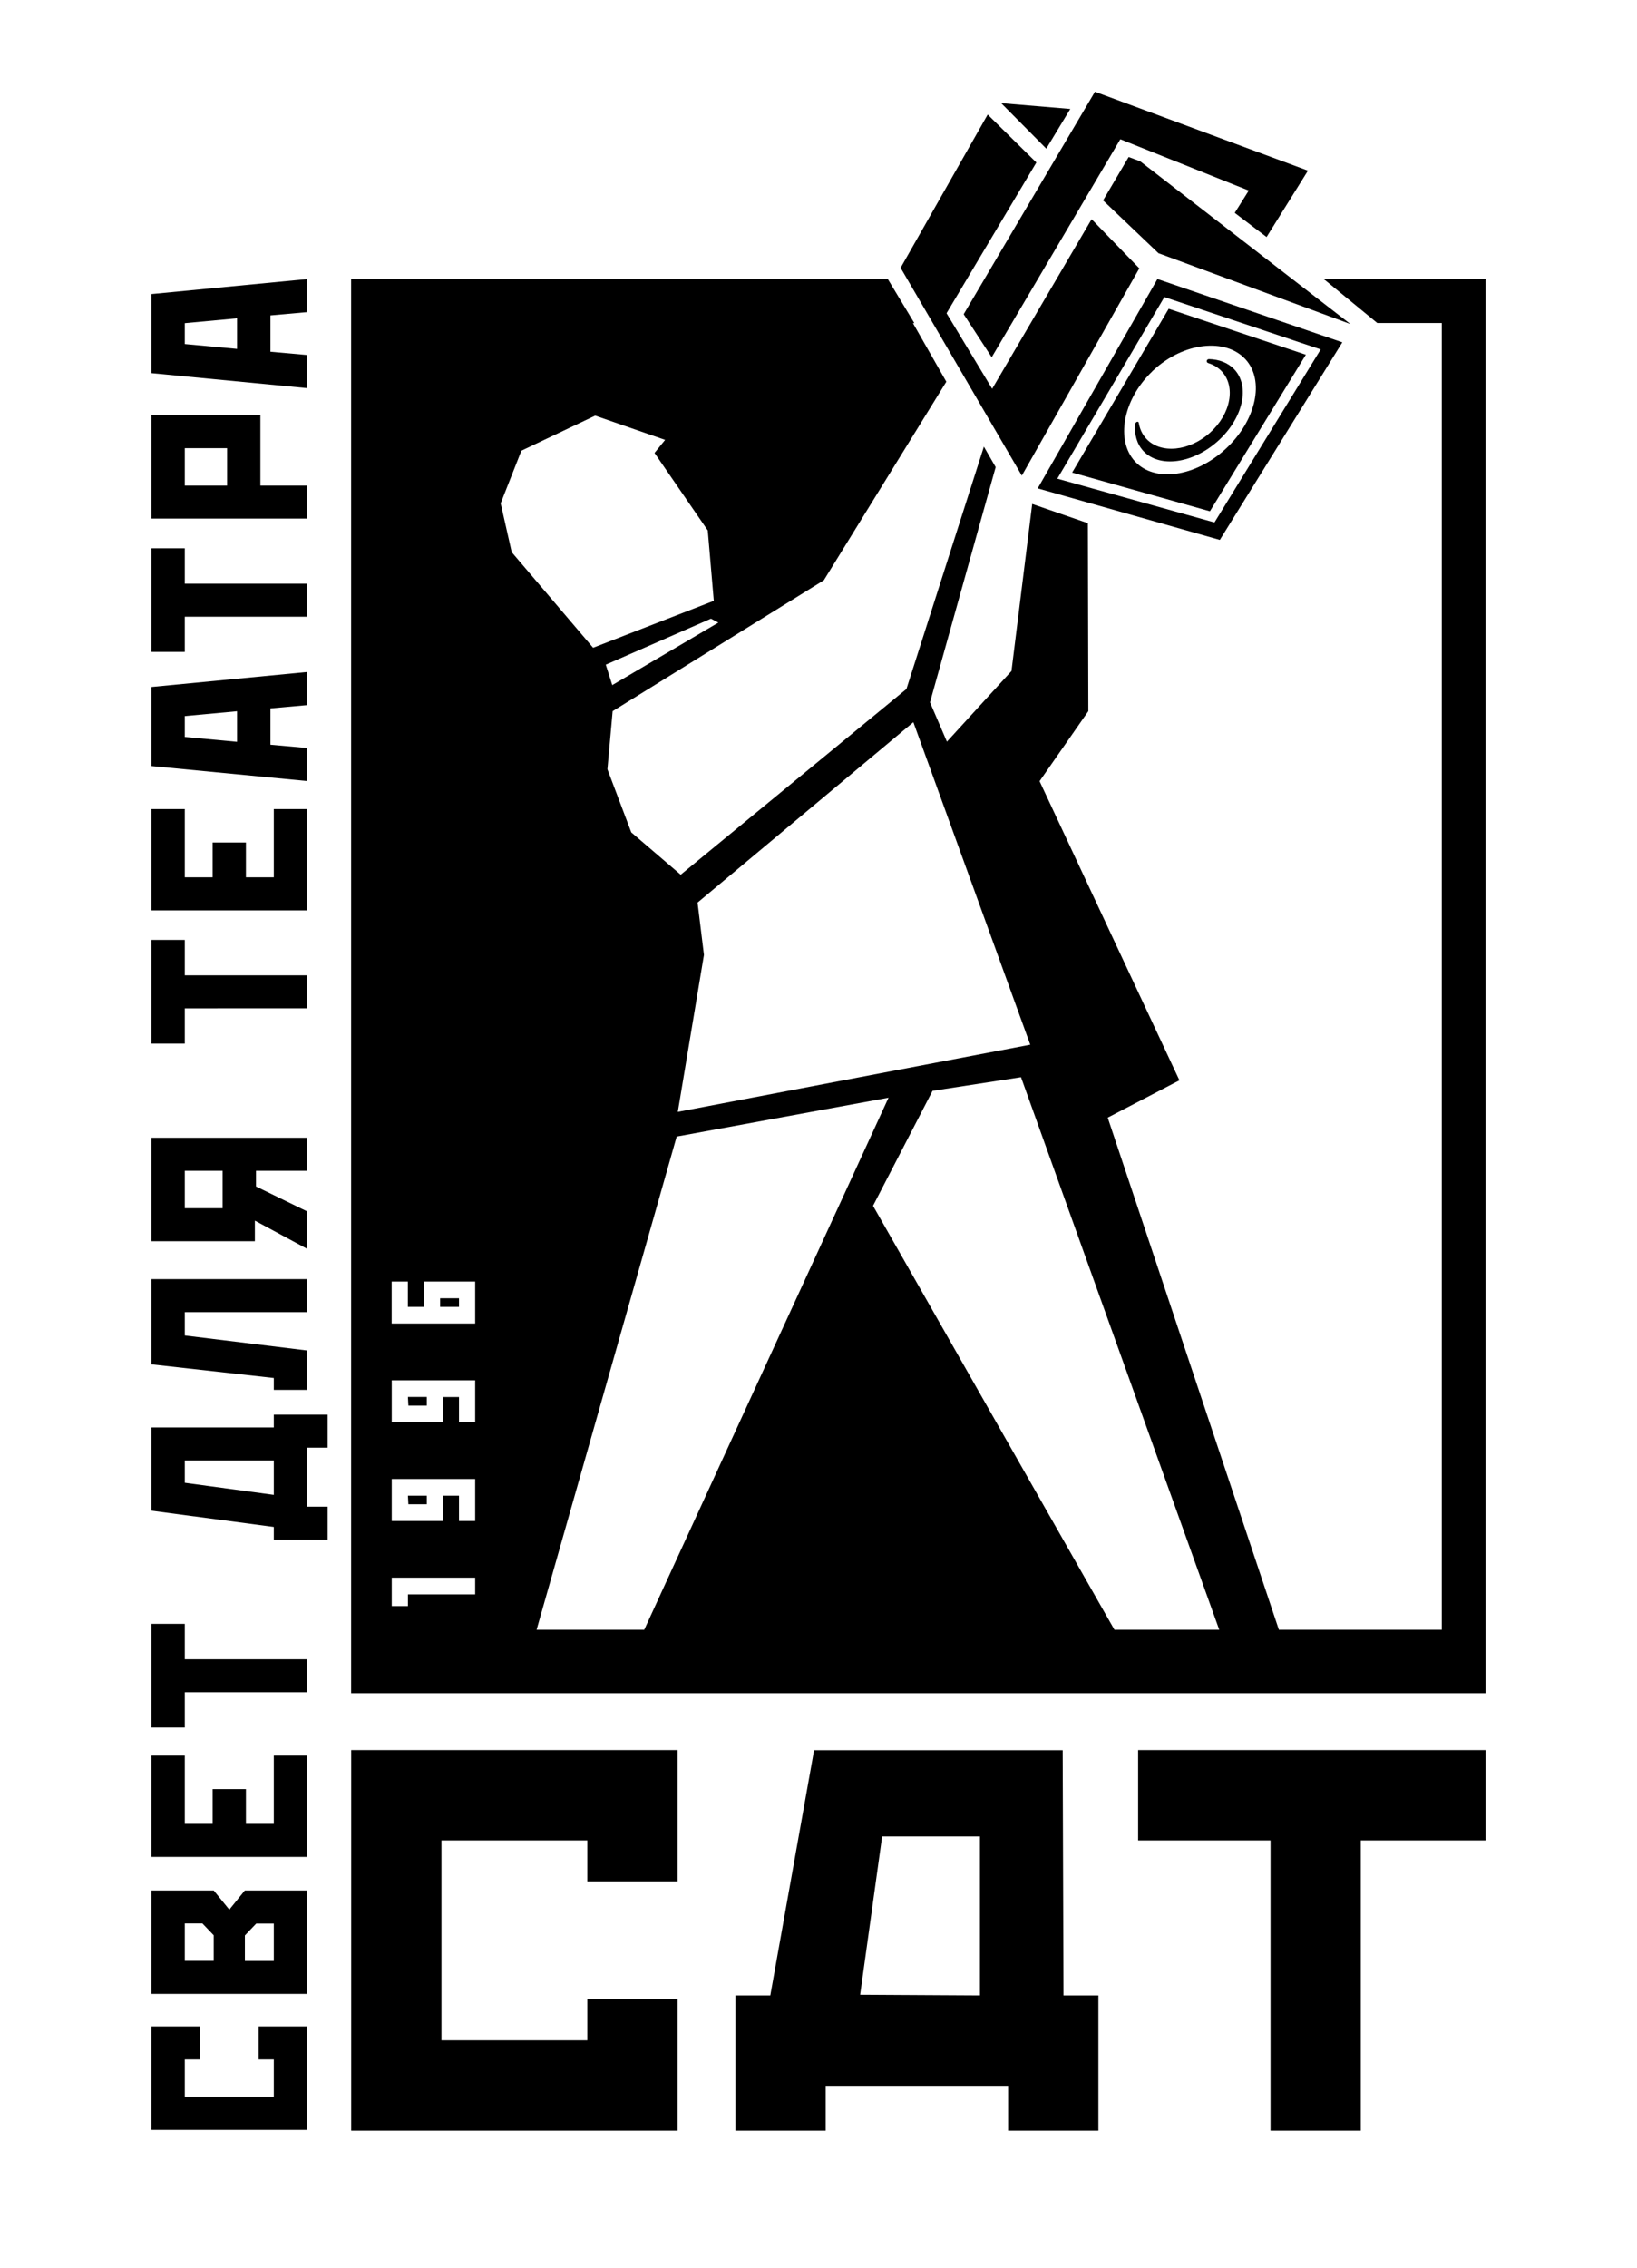 <svg xmlns="http://www.w3.org/2000/svg" viewBox="0 0 219.59 304.05"><path d="M143.57 14.61l-9.27-.78 6.05 6.1zM57.25 188.46v-1.16h-2.53l.06 1.16zm1.79-14.39h2.53v1.15h-2.53zm-1.79 27.62v-1.15h-2.53l.06 1.15zM34.7 276.13h2.03v5.01H24.79v-5.01h2.03v-4.43h-6.51v13.87H41.2V271.7h-6.5zm-3.94-20.09l-2.09-2.57h-8.36v13.87H41.2v-13.87h-8.36l-2.08 2.57zm-2.09 6.87h-3.88v-5.02h2.36l1.52 1.59v3.43zm8.06-5.01v5.02h-3.88v-3.42l1.52-1.59h2.36zm0-13.36h-3.74v-4.66h-4.47v4.66h-3.73v-9.15h-4.48v13.58H41.2v-13.58h-4.47zm-11.94-26.82h-4.48v13.91h4.48v-4.73H41.2v-4.43H24.79zm11.94-26.33H20.31v11.16l16.42 2.18v1.71h7.22v-4.43H41.2v-7.91h2.75v-4.43h-7.22v1.72zm0 9.04l-11.94-1.62v-2.98h11.94v4.6zm0-14.08h4.47v-5.28l-16.41-2.01v-3.13H41.2v-4.43H20.31v11.43l16.42 1.83zm-2.54-22.69l7.01 3.78v-5.02l-6.86-3.34v-2.1h6.86v-4.43H20.31v13.87h13.88v-2.76zM29.86 162h-5.07v-5.02h5.07V162zm-5.07-26.8H41.2v-4.43H24.79v-4.75h-4.48v13.91h4.48zm16.41-26.72h-4.47v9.15h-3.74v-4.67h-4.47v4.67h-3.73v-9.15h-4.48v13.58H41.2zm0-8.19l-4.92-.44v-4.87l4.92-.44V90.1l-20.89 2.01v10.6l20.89 2.01v-4.43zm-9.4-.83l-7.01-.65v-2.8l7.01-.65v4.1zm-7.01-16.77H41.2v-4.43H24.79v-4.75h-4.48v13.9h4.48zM41.2 65.11h-6.27v-9.45H20.31v13.87H41.2v-4.42zm-10.74 0h-5.67v-5.02h5.67v5.02zM41.2 47.6l-4.92-.44v-4.87l4.92-.44v-4.43l-20.89 2.01v10.6l20.89 2.01V47.6zm-9.4-.82l-7.01-.65v-2.8l7.01-.65v4.1z"/><path d="M177.58 37.42l7.17 5.89h8.65v175.2h-21.85l-22.96-68.66 9.62-5-18.76-40.11 6.54-9.39-.06-25.2-7.47-2.58-2.78 22.4-8.66 9.47-2.27-5.27 8.81-31.54-1.58-2.74-10.39 32.49-30.28 24.9-6.63-5.68-3.2-8.46.7-7.79 28.33-17.55 16.43-26.62-4.48-7.86h.19l-3.55-5.89h-72v189.59h152.18V37.42h-21.7zM56.86 175.22v-3.39h6.88v5.63h-11.2v-5.63h2.17v3.39h2.15zm38.08-104.1l.81 9.44-11.9 4.62-4.29 1.67-10.92-12.82-1.48-6.54 2.78-7.06 9.9-4.7 9.38 3.25-1.42 1.75 7.14 10.39zm-31.2 113.95v5.63h-2.17v-3.39h-2.14v3.39h-6.88v-5.63h11.19zm0 13.23v5.63h-2.17v-3.39h-2.14v3.39h-6.88v-5.63h11.19zm0 13.23v2.24h-9.02v1.57h-2.17v-3.81h11.19zm99.81 6.98h-14.06l-32.38-56.84 7.98-15.41 11.87-1.83 26.59 74.08zm-69.12-90.48l-.86-7.01 28.95-24.19 15.68 43.24-47.28 9.01 3.51-21.05zm-3.66 24.36l28.42-5.21-32.77 71.33H71.98l18.79-66.12zm-8.64-60.53l-.87-2.74 14.11-6.17.99.53-14.23 8.38z"/><path d="M152.83 35.98l-6.4-6.59-13.34 22.74L126.97 42l12.05-20.21-6.53-6.43-11.68 20.55 16.26 27.86zm.11-14.36l-1.54-.57-3.43 5.82 7.43 7.08 25.75 9.5z"/><path d="M133.03 47.9l17.25-29.23 17.23 6.88-1.88 2.99 4.27 3.24 5.55-8.9-28.57-10.58-17.61 29.83zm23.74-6.5l-12.95 21.96 18.48 5.19 12.87-20.99-18.4-6.16zm7.66 18.77c-4.09 3.79-9.54 4.55-12.18 1.7-2.59-2.79-1.65-8.24 2.25-12.01.04-.03.06-.07.1-.11.02-.02.04-.03.06-.05l.06-.06c4.09-3.79 9.69-4.33 12.33-1.49 2.64 2.85 1.47 8.23-2.62 12.02z"/><path d="M162.18 48.15c-.34-.01-.42.43-.11.53.68.21 1.3.57 1.79 1.08 1.94 2.04 1.26 5.73-1.53 8.24-2.78 2.51-6.61 2.89-8.54.85-.57-.6-.9-1.34-1.03-2.14-.04-.29-.45-.17-.48.17-.13 1.4.23 2.68 1.12 3.62 2.16 2.27 6.63 1.65 9.99-1.38 3.36-3.03 4.33-7.33 2.17-9.61-.84-.88-2.04-1.33-3.38-1.36z"/><path d="M155.26 37.41L139.2 65.48l24.43 6.91 16.43-26.49-24.8-8.49zm7.65 32.64l-21.08-5.87 14.36-24.35 20.97 7.02-14.25 23.2zm-72.02 182.2H78.78v-5.49H59.22v26.8h19.56v-5.49h12.11v17.61H47.11v-51.03h43.78zm51.77 15.29l-.11-32.87H109.2l-5.87 32.87h-4.68v18.14h12.11v-6.02h24.47v6.02h12.11v-18.14h-4.68zm-11.2 0l-16.08-.09 2.95-21.22h13.12v21.31zm67.82-20.78h-16.74v38.92h-12.11v-38.92h-17.76v-12.11h46.61z"/></svg>